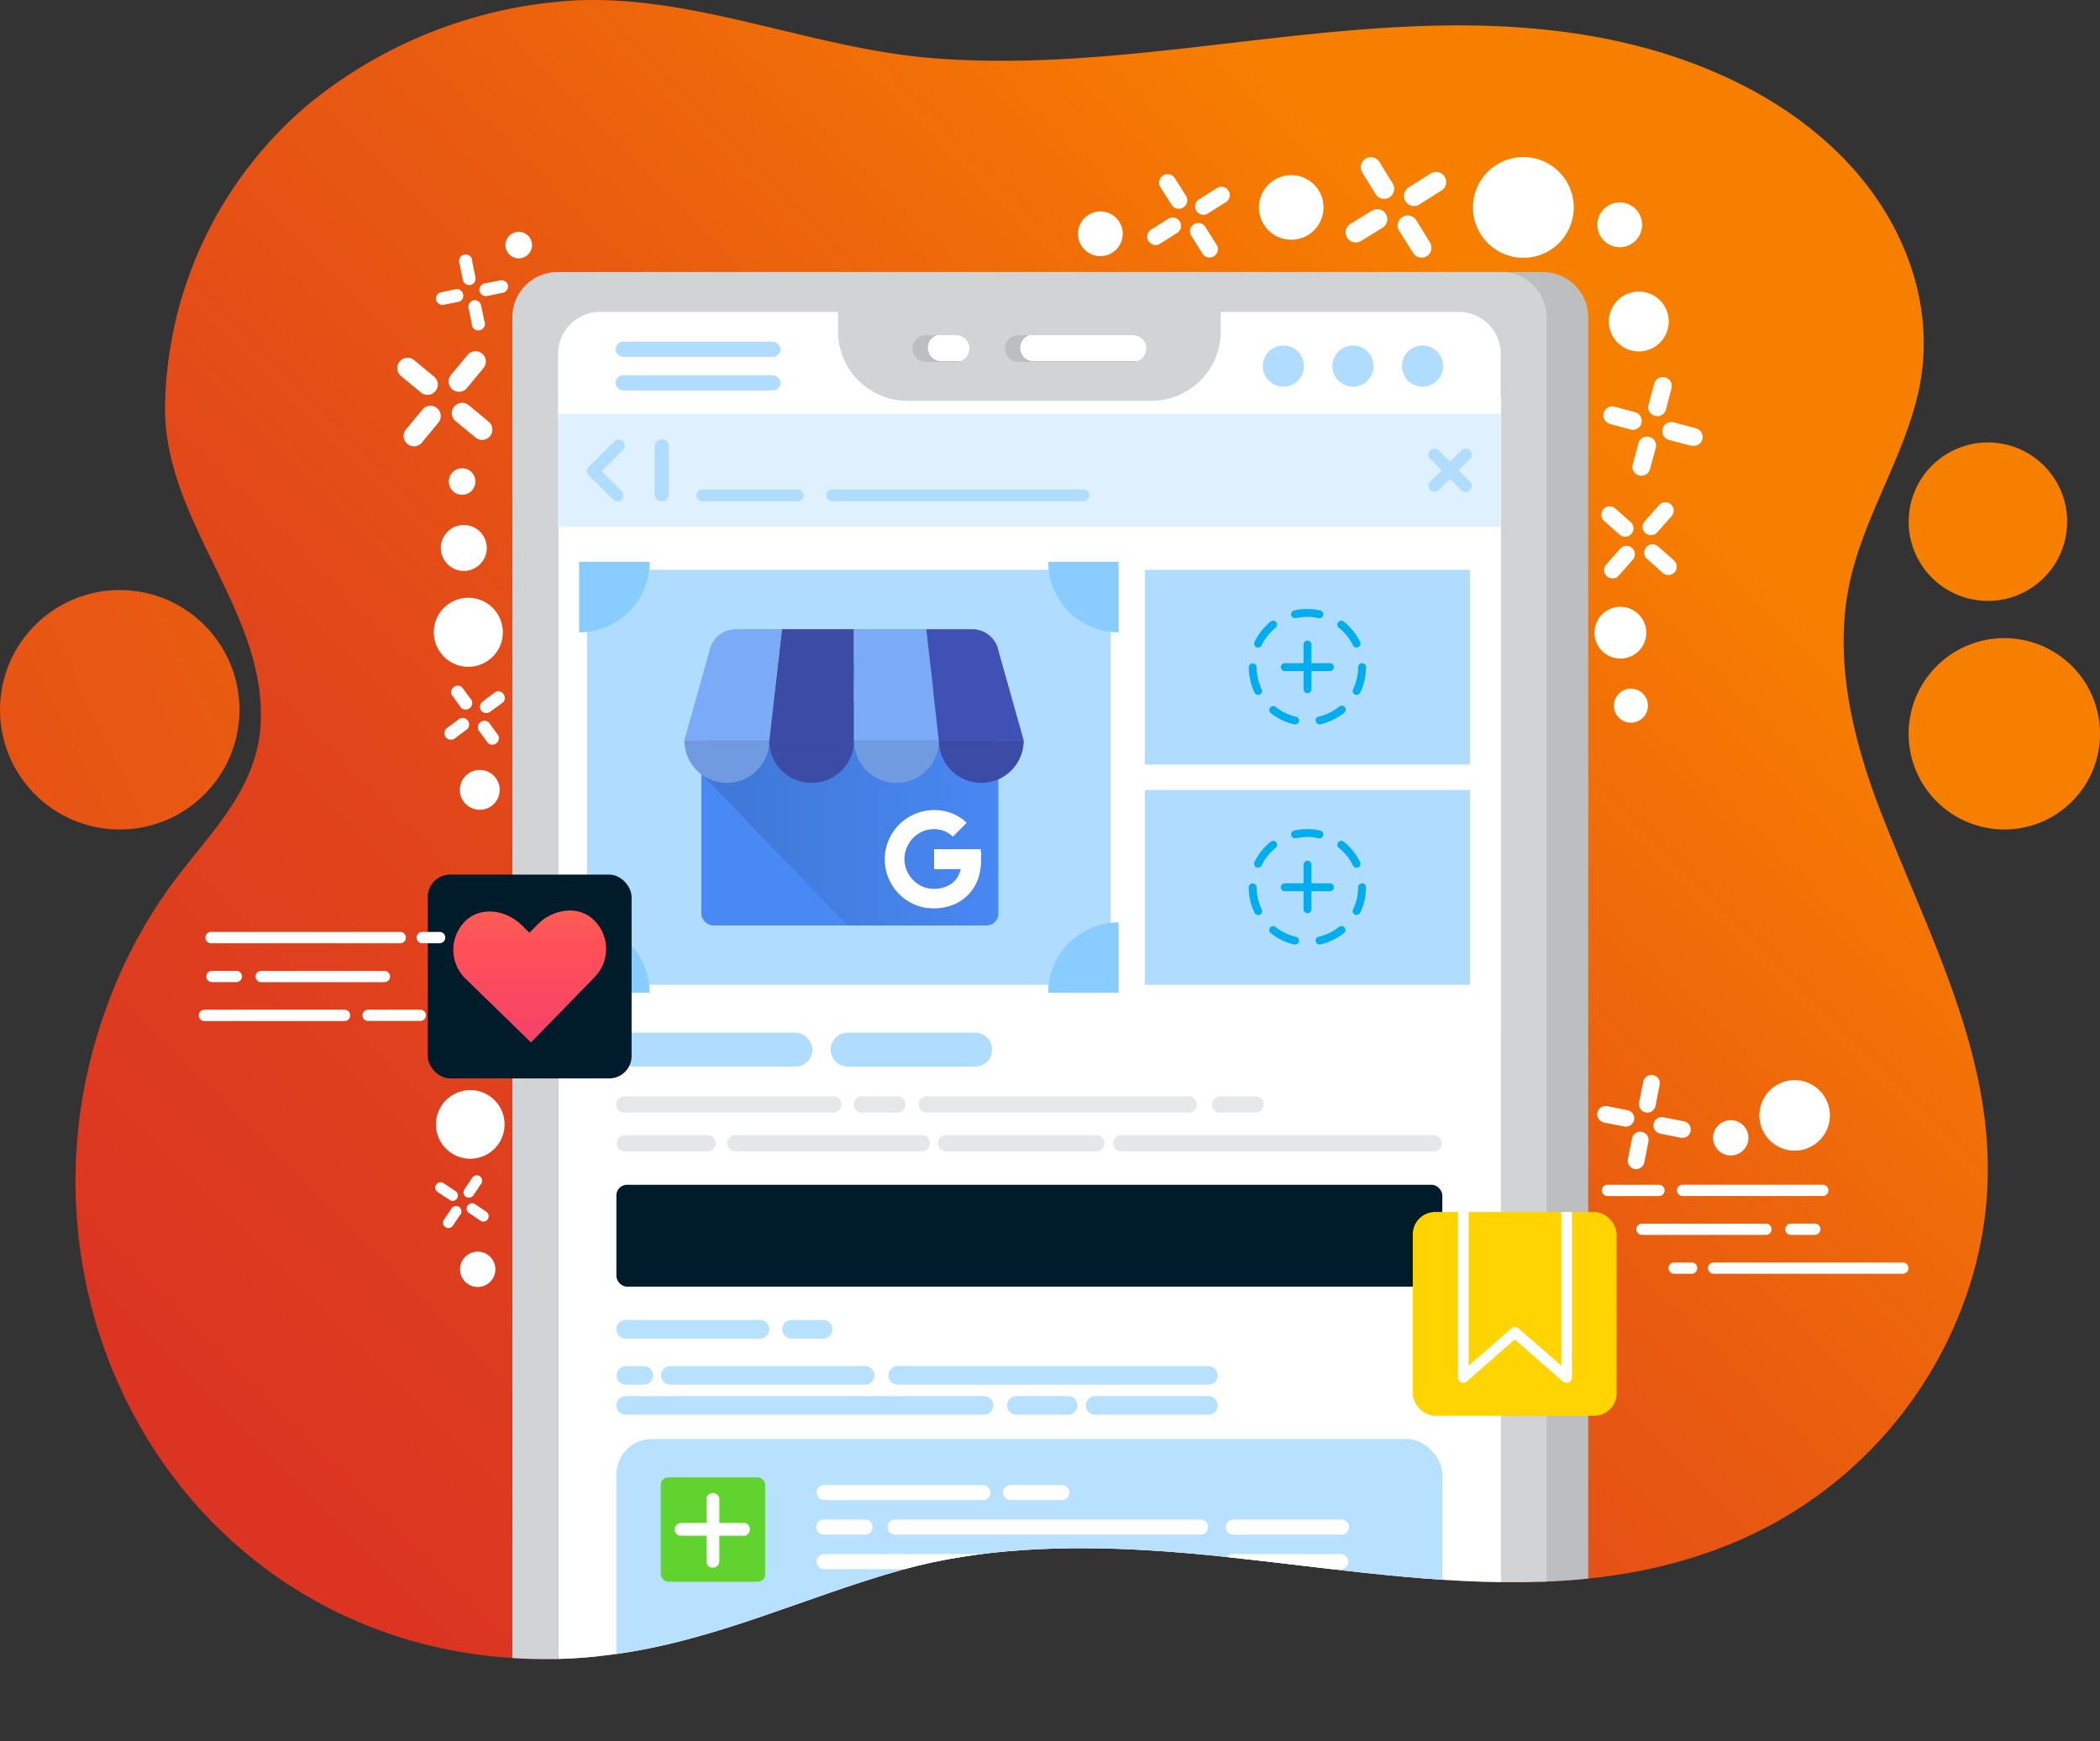 <svg xmlns="http://www.w3.org/2000/svg" xmlns:xlink="http://www.w3.org/1999/xlink" viewBox="0 0 316.4 262.36"><rect x="0" y="0" width="316.4" height="262.36" fill="#333333" stroke="none"/><defs><style>.cls-1{fill:url(#Degradado_sin_nombre_49);}.cls-2{fill:url(#Nueva_muestra_de_degradado_1);}.cls-3{fill:url(#Nueva_muestra_de_degradado_1-2);}.cls-4{fill:url(#Nueva_muestra_de_degradado_1-3);}.cls-5{clip-path:url(#clip-path);}.cls-6{fill:#bcbec0;}.cls-7{fill:#d1d3d4;}.cls-8{fill:#fff;}.cls-9{fill:#b0ddff;}.cls-10{fill:#b8e0ff;}.cls-11{fill:url(#linear-gradient);}.cls-12{fill:#dff1ff;}.cls-13{fill:#89ccff;}.cls-14{fill:#00aeef;}.cls-15{fill:#e6e7e8;}.cls-16{fill:#001b29;}.cls-17{fill:#ffd400;}.cls-18{fill:url(#linear-gradient-2);}.cls-19{fill:#4989f5;}.cls-20{fill:url(#Degradado_sin_nombre_33);}.cls-21,.cls-25{fill:#3c4ba6;}.cls-22{fill:#7babf7;}.cls-23{fill:#3f51b5;}.cls-24{fill:#709be0;}.cls-24,.cls-25{fill-rule:evenodd;}</style><linearGradient id="Degradado_sin_nombre_49" x1="-111.61" y1="392.69" x2="230.84" y2="50.25" gradientUnits="userSpaceOnUse"><stop offset="0" stop-color="#d62828"></stop><stop offset="0.27" stop-color="#d72b27"></stop><stop offset="0.47" stop-color="#db3522"></stop><stop offset="0.65" stop-color="#e1451b"></stop><stop offset="0.81" stop-color="#e95b10"></stop><stop offset="0.97" stop-color="#f57803"></stop><stop offset="1" stop-color="#f77f00"></stop></linearGradient><linearGradient id="Nueva_muestra_de_degradado_1" x1="56.07" y1="232.73" x2="224.25" y2="126.25" gradientTransform="translate(329.12 -229.61) rotate(80.78)" gradientUnits="userSpaceOnUse"><stop offset="0" stop-color="#d62828"></stop><stop offset="0.58" stop-color="#ea5d10"></stop><stop offset="1" stop-color="#f77f00"></stop></linearGradient><linearGradient id="Nueva_muestra_de_degradado_1-2" x1="-186.34" y1="206.83" x2="208.74" y2="13.77" gradientTransform="matrix(1, 0, 0, 1, 0, 0)" xlink:href="#Nueva_muestra_de_degradado_1"></linearGradient><linearGradient id="Nueva_muestra_de_degradado_1-3" x1="71.23" y1="256.67" x2="239.41" y2="150.19" gradientTransform="translate(166.64 -181.14) rotate(45)" xlink:href="#Nueva_muestra_de_degradado_1"></linearGradient><clipPath id="clip-path"><path class="cls-1" d="M68.8,248.83c-25.3-4.59-45.27-22.38-53.58-47a75.8,75.8,0,0,1,.31-48.56,74.25,74.25,0,0,1,11.34-21.35c5.5-7.11,11.89-13.47,12.4-22.78.92-17.17-14.64-30.48-14.4-48A60.81,60.81,0,0,1,46.25,15.9,69.61,69.61,0,0,1,86.74.06c18-.81,35.54,7.18,53.39,8.67,33.54,2.8,66.66-9.2,100.17-3.2,14.07,2.52,27.81,8.41,37.46,18.33C287,33.32,291.86,46.33,289.05,59c-2.24,10.09-8.35,19-10.44,29.16-2.37,11.52.63,23.58,4.86,34.44,9,23,20.88,43.67,13.95,68.9a62.65,62.65,0,0,1-30.72,38.36c-29.22,15.5-62.43,5.62-93.72,3.76-12.2-.73-25.34-.35-37.08,2.94-14.84,4.16-28.15,10.74-43.77,12.79A75.55,75.55,0,0,1,68.8,248.83Z"></path></clipPath><linearGradient id="linear-gradient" x1="107.41" y1="348.74" x2="107.41" y2="320.84" gradientUnits="userSpaceOnUse"><stop offset="0" stop-color="#2bb673"></stop><stop offset="1" stop-color="#61d32f"></stop></linearGradient><linearGradient id="linear-gradient-2" x1="79.8" y1="86.66" x2="79.8" y2="173.88" gradientUnits="userSpaceOnUse"><stop offset="0" stop-color="#ffde39"></stop><stop offset="0.09" stop-color="#ffc63c"></stop><stop offset="0.29" stop-color="#fe9843"></stop><stop offset="0.42" stop-color="#fe7d4b"></stop><stop offset="0.65" stop-color="#fe4f59"></stop><stop offset="1" stop-color="#ed327f"></stop></linearGradient><linearGradient id="Degradado_sin_nombre_33" x1="-1247.12" y1="624.23" x2="-1247.1" y2="624.23" gradientTransform="matrix(2185.08, 0, 0, -1647.96, 2725158.57, 1028821.69)" gradientUnits="userSpaceOnUse"><stop offset="0.03" stop-color="#4079d8"></stop><stop offset="1" stop-color="#4989f5"></stop></linearGradient></defs><g id="Capa_2" data-name="Capa 2"><g id="Capa_1-2" data-name="Capa 1"><circle class="cls-2" cx="299.5" cy="78.61" r="11.94" transform="translate(173.93 361.65) rotate(-80.78)"></circle><circle class="cls-3" cx="18.04" cy="106.96" r="18.04"></circle><circle class="cls-4" cx="301.98" cy="110.58" r="14.42" transform="translate(10.26 245.92) rotate(-45)"></circle><path class="cls-1" d="M68.8,248.83c-25.3-4.59-45.27-22.38-53.58-47a75.8,75.8,0,0,1,.31-48.56,74.25,74.25,0,0,1,11.34-21.35c5.5-7.11,11.89-13.47,12.4-22.78.92-17.17-14.64-30.48-14.4-48A60.81,60.81,0,0,1,46.25,15.9,69.61,69.61,0,0,1,86.74.06c18-.81,35.54,7.18,53.39,8.67,33.54,2.8,66.66-9.2,100.17-3.2,14.07,2.52,27.81,8.41,37.46,18.33C287,33.32,291.86,46.33,289.05,59c-2.24,10.09-8.35,19-10.44,29.16-2.37,11.52.63,23.58,4.86,34.44,9,23,20.88,43.67,13.95,68.9a62.65,62.65,0,0,1-30.72,38.36c-29.22,15.5-62.43,5.62-93.72,3.76-12.2-.73-25.34-.35-37.08,2.94-14.84,4.16-28.15,10.74-43.77,12.79A75.55,75.55,0,0,1,68.8,248.83Z"></path><g class="cls-5"><path class="cls-6" d="M232.52,41H90.27a6.8,6.8,0,0,0-6.8,6.8v206q3.51-.57,6.91-1.38V156h142V242.1c2.31,0,4.62-.15,6.91-.32v-194A6.81,6.81,0,0,0,232.52,41Z"></path><path class="cls-7" d="M226.22,41H84a6.79,6.79,0,0,0-6.8,6.8v206q3.53-.57,6.91-1.38V156h142V242.1c2.31,0,4.62-.15,6.91-.32v-194A6.8,6.8,0,0,0,226.22,41Z"></path><path class="cls-8" d="M163.15,246.08c20.69,1.3,42.16,6,63,5.53V60h-142V262.36c13.21-3.29,25.28-9,38.45-12.88C135.38,245.68,149.78,245.25,163.15,246.08Z"></path><path class="cls-8" d="M226.11,53.34A6.33,6.33,0,0,0,219.78,47H90.42a6.34,6.34,0,0,0-6.34,6.34V63.47h142Z"></path><path class="cls-7" d="M126.27,44.65h57.66a0,0,0,0,1,0,0v5.29a10.46,10.46,0,0,1-10.46,10.46H136.73a10.46,10.46,0,0,1-10.46-10.46V44.65a0,0,0,0,1,0,0Z"></path><path class="cls-6" d="M153.42,54.54h17.26a1.9,1.9,0,0,0,.63-.11H155.74a2,2,0,0,1-.62-3.91h-1.7a2,2,0,1,0,0,4Z"></path><path class="cls-6" d="M139.51,54.54H144a1.9,1.9,0,0,0,.63-.11h-2.83a2,2,0,0,1-.62-3.91h-1.7a2,2,0,1,0,0,4Z"></path><path class="cls-8" d="M153.73,52.42a2,2,0,0,0,2,2h15.57a2,2,0,0,0-.63-3.91H155.12A2,2,0,0,0,153.73,52.42Z"></path><path class="cls-8" d="M139.82,52.42a2,2,0,0,0,2,2h2.83a2,2,0,0,0-.63-3.91h-2.82A2,2,0,0,0,139.82,52.42Z"></path><path class="cls-9" d="M196.46,55.17a3.1,3.1,0,1,1-3.1-3.1A3.1,3.1,0,0,1,196.46,55.17Z"></path><path class="cls-9" d="M206.94,55.17a3.1,3.1,0,1,1-3.1-3.1A3.1,3.1,0,0,1,206.94,55.17Z"></path><path class="cls-9" d="M217.43,55.17a3.1,3.1,0,1,1-3.1-3.1A3.1,3.1,0,0,1,217.43,55.17Z"></path><rect class="cls-9" x="92.75" y="51.49" width="24.84" height="2.29" rx="1.15"></rect><rect class="cls-9" x="92.75" y="56.55" width="24.84" height="2.29" rx="1.15"></rect><rect class="cls-10" x="92.87" y="216.86" width="124.44" height="38.13" rx="5.35"></rect><path class="cls-8" d="M148.13,226.06H124.24a1.18,1.18,0,0,1-1.18-.95,1.14,1.14,0,0,1,1.12-1.33H148a1.2,1.2,0,0,1,1.22,1A1.14,1.14,0,0,1,148.13,226.06Z"></path><path class="cls-8" d="M160,226.06h-7.68a1.19,1.19,0,0,1-1.19-.95,1.14,1.14,0,0,1,1.12-1.33h7.66a1.2,1.2,0,0,1,1.21,1A1.14,1.14,0,0,1,160,226.06Z"></path><path class="cls-8" d="M130.22,231.26h-6a1.14,1.14,0,1,1,0-2.27h6a1.14,1.14,0,1,1,0,2.27Z"></path><path class="cls-8" d="M180.77,231.26h-46a1.14,1.14,0,0,1,0-2.27h46a1.14,1.14,0,1,1,0,2.27Z"></path><path class="cls-8" d="M202,231.26H185.71a1.14,1.14,0,0,1,0-2.27H202a1.14,1.14,0,1,1,0,2.27Z"></path><path class="cls-8" d="M154,236.47H124.18a1.14,1.14,0,0,1,0-2.28H154a1.14,1.14,0,0,1,0,2.28Z"></path><path class="cls-8" d="M180.77,236.47H158.6a1.14,1.14,0,0,1,0-2.28h22.17a1.14,1.14,0,0,1,0,2.28Z"></path><path class="cls-8" d="M202,236.47H185.71a1.14,1.14,0,0,1,0-2.28H202a1.14,1.14,0,0,1,0,2.28Z"></path><rect class="cls-11" x="99.55" y="222.63" width="15.73" height="15.73" rx="1.12"></rect><path class="cls-8" d="M101.94,231.18a1,1,0,0,1-.28-.68,1,1,0,0,1,1-1h9.58a1,1,0,0,1,0,1.93h-9.58A1,1,0,0,1,101.94,231.18Z"></path><path class="cls-8" d="M106.73,236a1,1,0,0,1-.28-.68v-9.58a1,1,0,0,1,1.93,0v9.58a1,1,0,0,1-1.65.68Z"></path><path class="cls-10" d="M114.5,201.72H94.27a1.4,1.4,0,0,1-1.4-1.4h0a1.4,1.4,0,0,1,1.4-1.4H114.5a1.4,1.4,0,0,1,1.4,1.4h0A1.4,1.4,0,0,1,114.5,201.72Z"></path><path class="cls-10" d="M124,201.72h-4.75a1.4,1.4,0,0,1-1.39-1.4h0a1.4,1.4,0,0,1,1.39-1.4H124a1.4,1.4,0,0,1,1.4,1.4h0A1.4,1.4,0,0,1,124,201.72Z"></path><path class="cls-10" d="M101,205.87h29.34a1.39,1.39,0,0,1,1.4,1.39h0a1.39,1.39,0,0,1-1.4,1.4H101a1.39,1.39,0,0,1-1.4-1.4h0A1.39,1.39,0,0,1,101,205.87Z"></path><path class="cls-10" d="M135.25,205.87h46.81a1.4,1.4,0,0,1,1.4,1.39h0a1.4,1.4,0,0,1-1.4,1.4H135.25a1.4,1.4,0,0,1-1.4-1.4h0A1.4,1.4,0,0,1,135.25,205.87Z"></path><path class="cls-10" d="M94.27,205.87H97a1.4,1.4,0,0,1,1.4,1.39h0a1.4,1.4,0,0,1-1.4,1.4h-2.7a1.4,1.4,0,0,1-1.4-1.4h0A1.4,1.4,0,0,1,94.27,205.87Z"></path><path class="cls-10" d="M160.94,213.19h-7.8a1.4,1.4,0,0,1-1.4-1.4h0a1.4,1.4,0,0,1,1.4-1.4h7.8a1.4,1.4,0,0,1,1.39,1.4h0A1.4,1.4,0,0,1,160.94,213.19Z"></path><path class="cls-10" d="M148.27,213.19h-54a1.4,1.4,0,0,1-1.4-1.4h0a1.4,1.4,0,0,1,1.4-1.4h54a1.4,1.4,0,0,1,1.39,1.4h0A1.4,1.4,0,0,1,148.27,213.19Z"></path><path class="cls-10" d="M182.06,213.19H165a1.4,1.4,0,0,1-1.4-1.4h0a1.4,1.4,0,0,1,1.4-1.4h17.07a1.4,1.4,0,0,1,1.4,1.4h0A1.4,1.4,0,0,1,182.06,213.19Z"></path></g><rect class="cls-12" x="84.08" y="62.35" width="142.04" height="17.03"></rect><path class="cls-9" d="M93,75.54a.91.91,0,0,1-.65-.27l-3.63-3.63a.92.92,0,0,1,0-1.3l3.87-3.87a.92.92,0,0,1,1.3,1.3L90.66,71l3,3a.94.94,0,0,1,0,1.3A.92.92,0,0,1,93,75.54Z"></path><path class="cls-9" d="M215.49,73.86h0a.91.91,0,0,1,0-1.29l4.69-4.7a.92.92,0,0,1,1.29,0h0a.92.92,0,0,1,0,1.3l-4.69,4.69A.91.91,0,0,1,215.49,73.86Z"></path><path class="cls-9" d="M221.47,73.86h0a.91.91,0,0,1-1.29,0l-4.69-4.69a.92.92,0,0,1,0-1.3h0a.92.92,0,0,1,1.29,0l4.69,4.7A.91.91,0,0,1,221.47,73.86Z"></path><path class="cls-9" d="M99.69,75.54h0a1.08,1.08,0,0,1-1.07-1.08V67.28a1.07,1.07,0,0,1,1.07-1.08h0a1.08,1.08,0,0,1,1.08,1.08v7.18A1.08,1.08,0,0,1,99.69,75.54Z"></path><path class="cls-9" d="M120.17,75.54H105.81a.89.89,0,0,1-.89-.9h0a.89.89,0,0,1,.89-.89h14.36a.89.89,0,0,1,.89.89h0A.89.89,0,0,1,120.17,75.54Z"></path><path class="cls-9" d="M163.22,75.54H125.39a.9.9,0,0,1-.9-.9h0a.89.89,0,0,1,.9-.89h37.83a.89.89,0,0,1,.89.89h0A.89.89,0,0,1,163.22,75.54Z"></path><rect class="cls-9" x="88.44" y="85.86" width="78.91" height="62.55"></rect><rect class="cls-9" x="172.48" y="85.86" width="49" height="29.35"></rect><rect class="cls-9" x="172.48" y="119.06" width="49" height="29.35"></rect><path class="cls-13" d="M168.54,149.6H157.93A10.62,10.62,0,0,1,168.54,139h0Z"></path><path class="cls-13" d="M87.25,149.6V139h0A10.62,10.62,0,0,1,97.87,149.6H87.25Z"></path><path class="cls-13" d="M87.25,84.67H97.87A10.62,10.62,0,0,1,87.25,95.29h0Z"></path><path class="cls-13" d="M168.54,84.67V95.29h0a10.62,10.62,0,0,1-10.61-10.62h10.61Z"></path><path class="cls-14" d="M146,134H109.8a3.15,3.15,0,0,1-3.15-3.15v-23a3.15,3.15,0,0,1,3.15-3.14h8.6a.84.84,0,1,1,0,1.67h-8.6a1.47,1.47,0,0,0-1.47,1.47v23a1.47,1.47,0,0,0,1.47,1.47H146a1.47,1.47,0,0,0,1.47-1.47v-23a1.47,1.47,0,0,0-1.47-1.47h-8.61a.84.84,0,0,1,0-1.67H146a3.15,3.15,0,0,1,3.15,3.14v23A3.16,3.16,0,0,1,146,134Z"></path><path class="cls-14" d="M146,134.28H109.8a3.44,3.44,0,0,1-3.43-3.44v-23a3.44,3.44,0,0,1,3.43-3.43h8.6a1.13,1.13,0,1,1,0,2.25h-8.6a1.18,1.18,0,0,0-1.19,1.18v23A1.19,1.19,0,0,0,109.8,132H146a1.18,1.18,0,0,0,1.18-1.19v-23a1.18,1.18,0,0,0-1.18-1.18h-8.61a1.13,1.13,0,0,1,0-2.25H146a3.44,3.44,0,0,1,3.43,3.43v23A3.44,3.44,0,0,1,146,134.28Zm-36.2-29.34a2.87,2.87,0,0,0-2.86,2.86v23a2.87,2.87,0,0,0,2.86,2.87H146a2.87,2.87,0,0,0,2.86-2.87v-23a2.87,2.87,0,0,0-2.86-2.86h-8.61a.56.56,0,0,0,0,1.11H146a1.75,1.75,0,0,1,1.75,1.75v23A1.75,1.75,0,0,1,146,132.6H109.8a1.76,1.76,0,0,1-1.76-1.76v-23a1.76,1.76,0,0,1,1.76-1.75h8.6a.56.56,0,1,0,0-1.11Z"></path><path class="cls-14" d="M137.39,106.33a.83.83,0,0,1-.83-.83v-2.07a1.48,1.48,0,0,0-1.48-1.48H120.71a1.47,1.47,0,0,0-1.47,1.48v2.07a.84.84,0,0,1-1.67,0v-2.07a3.15,3.15,0,0,1,3.14-3.15h14.37a3.15,3.15,0,0,1,3.15,3.15v2.07A.83.83,0,0,1,137.39,106.33Z"></path><path class="cls-14" d="M137.39,106.62a1.12,1.12,0,0,1-1.12-1.12v-2.07a1.19,1.19,0,0,0-1.19-1.19H120.71a1.18,1.18,0,0,0-1.18,1.19v2.07a1.13,1.13,0,0,1-2.25,0v-2.07a3.44,3.44,0,0,1,3.43-3.44h14.37a3.44,3.44,0,0,1,3.44,3.44v2.07A1.13,1.13,0,0,1,137.39,106.62Zm-16.68-5h14.37a1.76,1.76,0,0,1,1.76,1.76v2.07a.56.56,0,0,0,1.11,0v-2.07a2.88,2.88,0,0,0-2.87-2.87H120.71a2.87,2.87,0,0,0-2.86,2.87v2.07a.56.56,0,0,0,1.11,0v-2.07A1.75,1.75,0,0,1,120.71,101.67Z"></path><path class="cls-14" d="M142.53,114.16a2.79,2.79,0,1,1,2.78-2.79A2.79,2.79,0,0,1,142.53,114.16Zm0-4.16a1.38,1.38,0,1,0,1.37,1.37A1.37,1.37,0,0,0,142.53,110Z"></path><path class="cls-14" d="M142.53,114.44a3.07,3.07,0,1,1,3.07-3.07A3.07,3.07,0,0,1,142.53,114.44Zm0-5.57a2.5,2.5,0,1,0,2.5,2.5A2.5,2.5,0,0,0,142.53,108.87Z"></path><path class="cls-14" d="M127.9,129.88a10.56,10.56,0,1,1,10.55-10.56A10.57,10.57,0,0,1,127.9,129.88Zm0-19.43a8.88,8.88,0,1,0,8.87,8.87A8.89,8.89,0,0,0,127.9,110.45Z"></path><path class="cls-14" d="M127.9,130.16a10.84,10.84,0,1,1,10.83-10.84A10.85,10.85,0,0,1,127.9,130.16Zm0-21.1a10.27,10.27,0,1,0,10.26,10.26A10.28,10.28,0,0,0,127.9,109.06Zm0,19.42a9.16,9.16,0,1,1,9.16-9.16A9.17,9.17,0,0,1,127.9,128.48Zm0-17.74a8.59,8.59,0,1,0,8.59,8.58A8.59,8.59,0,0,0,127.9,110.74Z"></path><path class="cls-14" d="M195.15,109.16H195a8.88,8.88,0,0,1-3.54-1.7.59.59,0,1,1,.74-.93,7.63,7.63,0,0,0,3.06,1.47.6.6,0,0,1,.45.71A.59.59,0,0,1,195.15,109.16Zm3.67,0a.59.59,0,0,1-.58-.46.58.58,0,0,1,.44-.71,7.78,7.78,0,0,0,3.06-1.48.6.6,0,1,1,.75.93,9.1,9.1,0,0,1-3.54,1.71Zm-9.26-4.44a.62.62,0,0,1-.54-.34,8.7,8.7,0,0,1-.87-3.83.58.58,0,0,1,.59-.59h0a.58.58,0,0,1,.59.59,7.68,7.68,0,0,0,.76,3.31.6.6,0,0,1-.27.8A.62.62,0,0,1,189.56,104.72Zm14.84,0a.58.58,0,0,1-.26-.06.6.6,0,0,1-.28-.79,7.57,7.57,0,0,0,.76-3.31.6.6,0,0,1,.59-.61.58.58,0,0,1,.6.57h-.6l.6,0a8.89,8.89,0,0,1-.87,3.85A.61.61,0,0,1,204.4,104.7Zm-14.85-7.13a.6.6,0,0,1-.54-.85,8.89,8.89,0,0,1,2.44-3.07.59.59,0,0,1,.84.09.6.6,0,0,1-.09.83,7.75,7.75,0,0,0-2.12,2.67A.58.58,0,0,1,189.55,97.57Zm14.84,0a.59.59,0,0,1-.54-.34,7.71,7.71,0,0,0-2.13-2.65.59.59,0,0,1-.1-.83.6.6,0,0,1,.84-.1,9,9,0,0,1,2.46,3.06.61.61,0,0,1-.27.8A.65.65,0,0,1,204.39,97.53Zm-9.27-4.43a.59.59,0,0,1-.58-.46.6.6,0,0,1,.45-.71,8.94,8.94,0,0,1,3.92,0,.59.59,0,1,1-.26,1.16,7.65,7.65,0,0,0-3.4,0Z"></path><path class="cls-14" d="M197,104.45a.6.6,0,0,1-.6-.6V97.22a.6.6,0,1,1,1.19,0v6.63A.6.6,0,0,1,197,104.45Z"></path><path class="cls-14" d="M200.29,101.13h-6.63a.6.6,0,1,1,0-1.19h6.63a.6.6,0,1,1,0,1.19Z"></path><path class="cls-14" d="M195.15,142.33H195a8.88,8.88,0,0,1-3.54-1.7.59.59,0,1,1,.74-.93,7.63,7.63,0,0,0,3.06,1.47.6.6,0,0,1,.45.71A.59.59,0,0,1,195.15,142.33Zm3.67,0a.59.59,0,0,1-.58-.46.58.58,0,0,1,.44-.71,7.78,7.78,0,0,0,3.06-1.48.59.59,0,0,1,.84.09.61.61,0,0,1-.09.84,9.1,9.1,0,0,1-3.54,1.71Zm-9.26-4.44a.62.62,0,0,1-.54-.34,8.85,8.85,0,0,1-.88-3.83.6.6,0,0,1,.6-.59h0a.58.58,0,0,1,.59.59,7.68,7.68,0,0,0,.76,3.31.6.6,0,0,1-.27.8A.58.58,0,0,1,189.56,137.89Zm14.84,0a.58.58,0,0,1-.26-.06.6.6,0,0,1-.28-.79,7.57,7.57,0,0,0,.76-3.31.61.61,0,0,1,.59-.62.58.58,0,0,1,.6.58h-.6l.6,0a8.89,8.89,0,0,1-.87,3.85A.61.61,0,0,1,204.4,137.87Zm-14.85-7.13a.6.6,0,0,1-.54-.85,8.79,8.79,0,0,1,2.44-3.07.59.59,0,0,1,.84.09.6.6,0,0,1-.09.83,7.75,7.75,0,0,0-2.12,2.67A.58.58,0,0,1,189.55,130.74Zm14.84,0a.59.59,0,0,1-.54-.34,7.71,7.71,0,0,0-2.13-2.65.59.59,0,0,1-.1-.83.6.6,0,0,1,.84-.1,9,9,0,0,1,2.46,3.06.61.61,0,0,1-.27.8A.65.65,0,0,1,204.39,130.7Zm-9.27-4.43a.59.59,0,0,1-.58-.46.6.6,0,0,1,.45-.71,8.94,8.94,0,0,1,3.92,0,.59.59,0,1,1-.26,1.16,7.65,7.65,0,0,0-3.4,0Z"></path><path class="cls-14" d="M197,137.62a.6.6,0,0,1-.6-.6v-6.63a.6.6,0,1,1,1.19,0V137A.6.6,0,0,1,197,137.62Z"></path><path class="cls-14" d="M200.29,134.3h-6.63a.6.6,0,1,1,0-1.19h6.63a.6.6,0,1,1,0,1.19Z"></path><rect class="cls-9" x="92.87" y="155.62" width="29.54" height="5.1" rx="2.55"></rect><path class="cls-9" d="M146.93,160.73H127.72a2.56,2.56,0,0,1-2.56-2.55h0a2.56,2.56,0,0,1,2.56-2.56h19.21a2.56,2.56,0,0,1,2.55,2.56h0A2.55,2.55,0,0,1,146.93,160.73Z"></path><path class="cls-15" d="M125.54,167.67H94.07a1.23,1.23,0,0,1,0-2.46h31.47a1.23,1.23,0,0,1,0,2.46Z"></path><path class="cls-15" d="M135.18,167.67h-5.32a1.23,1.23,0,0,1,0-2.46h5.32a1.23,1.23,0,0,1,0,2.46Z"></path><path class="cls-15" d="M189.16,167.67h-5.32a1.23,1.23,0,0,1,0-2.46h5.32a1.23,1.23,0,0,1,0,2.46Z"></path><path class="cls-15" d="M179.08,167.67H139.64a1.23,1.23,0,0,1,0-2.46h39.44a1.23,1.23,0,0,1,0,2.46Z"></path><path class="cls-15" d="M106.71,173.5H94.07a1.23,1.23,0,0,1,0-2.45h12.64a1.23,1.23,0,0,1,0,2.45Z"></path><path class="cls-15" d="M216.12,173.5H168.84a1.23,1.23,0,0,1,0-2.45h47.28a1.23,1.23,0,0,1,0,2.45Z"></path><path class="cls-15" d="M139,173.5H110.71a1.23,1.23,0,0,1,0-2.45H139a1.23,1.23,0,0,1,0,2.45Z"></path><path class="cls-15" d="M165.29,173.5H142.45a1.23,1.23,0,0,1,0-2.45h22.84a1.23,1.23,0,0,1,0,2.45Z"></path><rect class="cls-16" x="92.87" y="178.54" width="124.44" height="15.35" rx="1.6"></rect><rect class="cls-17" x="212.86" y="182.64" width="30.71" height="30.71" rx="3.37"></rect><path class="cls-8" d="M236,208.38a.81.81,0,0,1-.53-.2l-7.25-6.32L221,208.18a.8.8,0,0,1-1.33-.6V182.64h1.61v23.17l6.45-5.63a.8.8,0,0,1,1.05,0l6.46,5.63V182.64h1.6v24.94a.8.8,0,0,1-.47.73A.75.75,0,0,1,236,208.38Z"></path><path class="cls-8" d="M286.82,190.26a.85.85,0,0,1-.12,1.69H258.19a.85.85,0,1,1,0-1.7h28.63Z"></path><path class="cls-8" d="M255,190.26a.85.85,0,0,1-.12,1.69h-2.64a.85.85,0,1,1,0-1.7H255Z"></path><path class="cls-8" d="M273.55,184.4a.85.85,0,0,1-.12,1.69h-3.6a.85.85,0,0,1,0-1.7h3.72Z"></path><path class="cls-8" d="M266.19,184.4a.85.85,0,0,1-.12,1.69H247.49a.85.85,0,1,1,0-1.69h18.7Z"></path><path class="cls-8" d="M274.74,178.54a.86.86,0,0,1,.74.85.83.83,0,0,1-.85.84H253.51a.85.85,0,0,1,0-1.7h21.23Z"></path><path class="cls-8" d="M250.08,178.55a.85.85,0,0,1-.12,1.69h-7.77a.85.85,0,0,1,0-1.7h7.89Z"></path><rect class="cls-16" x="64.45" y="131.8" width="30.71" height="30.71" rx="3.37"></rect><path class="cls-18" d="M89.49,138.66h0c-2.39-2.33-6.24-1.67-8.57.72l-1.15,1.18-1.18-1.15c-2.38-2.33-6.25-2.9-8.58-.51h0a6.08,6.08,0,0,0,.11,8.57l1.18,1.15L80,157.09l8.46-8.68,1.15-1.18A6.08,6.08,0,0,0,89.49,138.66Z"></path><path class="cls-8" d="M31.67,142.13a.85.85,0,0,1,.12-1.69H60.3a.85.85,0,1,1,0,1.7H31.67Z"></path><path class="cls-8" d="M63.49,142.13a.85.85,0,0,1,.11-1.69h2.64a.85.85,0,0,1,0,1.7H63.49Z"></path><path class="cls-8" d="M31.87,148A.85.85,0,0,1,32,146.3h3.61a.85.85,0,1,1,0,1.7H31.87Z"></path><path class="cls-8" d="M39.23,148a.85.85,0,0,1,.11-1.69H57.92a.85.85,0,1,1,0,1.7H39.23Z"></path><path class="cls-8" d="M30.67,153.85a.85.85,0,0,1,.12-1.69H51.91a.85.85,0,1,1,0,1.7H30.67Z"></path><path class="cls-8" d="M55.34,153.85a.85.85,0,0,1,.12-1.69h7.77a.85.85,0,1,1,0,1.69H55.34Z"></path><path class="cls-8" d="M209.35,29.73a1.51,1.51,0,0,1-2.09-.47l-2-3.25a1.51,1.51,0,1,1,2.56-1.62l2,3.24A1.52,1.52,0,0,1,209.35,29.73Z"></path><path class="cls-8" d="M215,38.59a1.51,1.51,0,0,1-2.09-.47l-2.05-3.24a1.52,1.52,0,1,1,2.56-1.63l2,3.25A1.51,1.51,0,0,1,215,38.59Z"></path><path class="cls-8" d="M217.18,28.71l-3.24,2.05a1.52,1.52,0,1,1-1.63-2.56l3.25-2.05a1.51,1.51,0,0,1,1.62,2.56Z"></path><path class="cls-8" d="M208.32,34.31l-3.25,2a1.51,1.51,0,1,1-1.62-2.56l3.25-2a1.51,1.51,0,0,1,1.62,2.56Z"></path><path class="cls-8" d="M178.27,31.27a1.27,1.27,0,0,1-1.74-.39l-1.7-2.69A1.26,1.26,0,0,1,177,26.85l1.7,2.68A1.27,1.27,0,0,1,178.27,31.27Z"></path><path class="cls-8" d="M182.91,38.61a1.26,1.26,0,0,1-1.74-.39l-1.69-2.69a1.25,1.25,0,1,1,2.12-1.34l1.7,2.69A1.25,1.25,0,0,1,182.91,38.61Z"></path><path class="cls-8" d="M184.75,30.43l-2.68,1.69A1.26,1.26,0,1,1,180.72,30l2.69-1.7a1.26,1.26,0,0,1,1.34,2.13Z"></path><path class="cls-8" d="M177.41,35.07l-2.69,1.7a1.26,1.26,0,0,1-1.34-2.13l2.69-1.7a1.26,1.26,0,0,1,1.34,2.13Z"></path><path class="cls-8" d="M244,30.51a3.37,3.37,0,1,1-3.33,3.4A3.37,3.37,0,0,1,244,30.51Z"></path><path class="cls-8" d="M165.75,31.86a3.37,3.37,0,1,1-3.33,3.4A3.38,3.38,0,0,1,165.75,31.86Z"></path><circle class="cls-8" cx="194.54" cy="31.26" r="4.87" transform="translate(-2.37 24.32) rotate(-7.11)"></circle><path class="cls-8" d="M229.44,23.67a7.59,7.59,0,1,1-7.51,7.66A7.58,7.58,0,0,1,229.44,23.67Z"></path><path class="cls-8" d="M68.17,58.69a1.55,1.55,0,0,0,2.18-.21l2.48-3a1.54,1.54,0,0,0-2.38-2l-2.48,3A1.55,1.55,0,0,0,68.17,58.69Z"></path><path class="cls-8" d="M61.39,66.9a1.54,1.54,0,0,0,2.17-.2l2.48-3a1.54,1.54,0,1,0-2.37-2l-2.49,3A1.54,1.54,0,0,0,61.39,66.9Z"></path><path class="cls-8" d="M60.41,56.66l3,2.48a1.54,1.54,0,1,0,2-2.37l-3-2.49a1.54,1.54,0,0,0-2,2.38Z"></path><path class="cls-8" d="M68.63,63.45l3,2.48a1.54,1.54,0,0,0,2-2.38l-3-2.48a1.54,1.54,0,1,0-2,2.38Z"></path><path class="cls-8" d="M72.24,43.85a1,1,0,0,0,1.14.76l2.39-.49A1,1,0,0,0,76.53,43a1,1,0,0,0-1.14-.75L73,42.71A1,1,0,0,0,72.24,43.85Z"></path><path class="cls-8" d="M65.7,45.18a1,1,0,0,0,1.13.75l2.4-.48a1,1,0,0,0-.38-1.9l-2.4.49A1,1,0,0,0,65.7,45.18Z"></path><path class="cls-8" d="M69.26,39.8l.48,2.4a1,1,0,0,0,1.14.75,1,1,0,0,0,.76-1.14l-.49-2.39a1,1,0,1,0-1.89.38Z"></path><path class="cls-8" d="M70.59,46.35l.48,2.39a1,1,0,1,0,1.9-.38L72.48,46a1,1,0,0,0-1.14-.75A1,1,0,0,0,70.59,46.35Z"></path><path class="cls-8" d="M72.49,107.08a1,1,0,0,0,1.35.19l2-1.47a1,1,0,0,0-1.16-1.55l-1.95,1.47A1,1,0,0,0,72.49,107.08Z"></path><path class="cls-8" d="M67.16,111.1a1,1,0,0,0,1.35.19l1.95-1.47a1,1,0,0,0-1.16-1.55l-2,1.47A1,1,0,0,0,67.16,111.1Z"></path><path class="cls-8" d="M68.05,104.71l1.47,2a1,1,0,0,0,1.55-1.16l-1.47-2a1,1,0,0,0-1.55,1.16Z"></path><path class="cls-8" d="M72.07,110,73.54,112a1,1,0,0,0,1.55-1.16l-1.47-2A1,1,0,0,0,72.07,110Z"></path><path class="cls-8" d="M73.31,82.12A3.46,3.46,0,1,0,70.37,86,3.46,3.46,0,0,0,73.31,82.12Z"></path><path class="cls-8" d="M75.71,94.56a5.2,5.2,0,1,0-4.42,5.87A5.2,5.2,0,0,0,75.71,94.56Z"></path><path class="cls-8" d="M75.26,118.64A3,3,0,1,0,72.71,122,3,3,0,0,0,75.26,118.64Z"></path><path class="cls-8" d="M80.14,36.69a2,2,0,1,0-1.68,2.22A2,2,0,0,0,80.14,36.69Z"></path><path class="cls-8" d="M71.61,72.32a2,2,0,1,0-1.67,2.22A2,2,0,0,0,71.61,72.32Z"></path><path class="cls-8" d="M245.79,80.46a1.25,1.25,0,0,1-1.77.11l-2.39-2.12a1.26,1.26,0,0,1,1.67-1.88l2.39,2.11A1.25,1.25,0,0,1,245.79,80.46Z"></path><path class="cls-8" d="M252.31,86.23a1.26,1.26,0,0,1-1.78.11l-2.38-2.11a1.26,1.26,0,1,1,1.67-1.89l2.38,2.11A1.26,1.26,0,0,1,252.31,86.23Z"></path><path class="cls-8" d="M251.8,77.84l-2.11,2.38a1.26,1.26,0,1,1-1.89-1.67l2.12-2.38a1.26,1.26,0,1,1,1.88,1.67Z"></path><path class="cls-8" d="M246,84.35l-2.11,2.39A1.26,1.26,0,0,1,242,85.07l2.11-2.39A1.26,1.26,0,0,1,246,84.35Z"></path><path class="cls-8" d="M249.37,62.67a1.34,1.34,0,0,1-1-1.65l.89-3.29a1.35,1.35,0,0,1,2.6.7L251,61.72A1.34,1.34,0,0,1,249.37,62.67Z"></path><path class="cls-8" d="M246.94,71.65A1.34,1.34,0,0,1,246,70l.88-3.29a1.35,1.35,0,0,1,2.6.71l-.88,3.28A1.35,1.35,0,0,1,246.94,71.65Z"></path><path class="cls-8" d="M254.74,67.17l-3.29-.88a1.35,1.35,0,0,1-.95-1.65,1.34,1.34,0,0,1,1.65-1l3.29.88a1.35,1.35,0,1,1-.7,2.6Z"></path><path class="cls-8" d="M245.75,64.75l-3.28-.89a1.35,1.35,0,0,1,.7-2.6l3.28.89a1.35,1.35,0,0,1-.7,2.6Z"></path><path class="cls-8" d="M242.51,47.46a4.51,4.51,0,1,1,3.42,5.39A4.52,4.52,0,0,1,242.51,47.46Z"></path><path class="cls-8" d="M240.33,94.51a3.9,3.9,0,1,1,3,4.65A3.9,3.9,0,0,1,240.33,94.51Z"></path><path class="cls-8" d="M243.23,105.78a2.56,2.56,0,1,1,1.94,3.06A2.56,2.56,0,0,1,243.23,105.78Z"></path><path class="cls-8" d="M68.86,180.61a.8.8,0,0,1-1.12.21L66,179.68a.81.81,0,1,1,.9-1.34l1.7,1.14A.82.82,0,0,1,68.86,180.61Z"></path><path class="cls-8" d="M73.49,183.73a.81.81,0,0,1-1.12.22l-1.7-1.15a.81.81,0,0,1-.22-1.12.82.82,0,0,1,1.13-.22l1.69,1.14A.82.82,0,0,1,73.49,183.73Z"></path><path class="cls-8" d="M72.46,178.43l-1.14,1.7a.83.83,0,0,1-1.13.22.82.82,0,0,1-.21-1.13l1.14-1.69a.81.81,0,1,1,1.34.9Z"></path><path class="cls-8" d="M69.34,183.06l-1.15,1.7a.81.81,0,0,1-1.34-.9l1.15-1.7a.81.81,0,1,1,1.34.9Z"></path><path class="cls-8" d="M246.2,168.76a1.26,1.26,0,0,1-1.48,1l-3.11-.61a1.26,1.26,0,0,1,.48-2.47l3.12.62A1.25,1.25,0,0,1,246.2,168.76Z"></path><path class="cls-8" d="M254.72,170.45a1.26,1.26,0,0,1-1.48,1l-3.11-.62a1.25,1.25,0,1,1,.48-2.46l3.12.61A1.27,1.27,0,0,1,254.72,170.45Z"></path><path class="cls-8" d="M250.05,163.48l-.61,3.12a1.26,1.26,0,1,1-2.47-.49l.62-3.12a1.25,1.25,0,1,1,2.46.49Z"></path><path class="cls-8" d="M248.37,172l-.62,3.12a1.26,1.26,0,1,1-2.47-.49l.62-3.12a1.26,1.26,0,0,1,2.47.49Z"></path><path class="cls-8" d="M267.37,163.72a5.31,5.31,0,1,1-1.34,7.39A5.31,5.31,0,0,1,267.37,163.72Z"></path><path class="cls-8" d="M70.28,189.23a2.66,2.66,0,1,1-.36,3.74A2.66,2.66,0,0,1,70.28,189.23Z"></path><path class="cls-8" d="M259.25,169.28a2.66,2.66,0,1,1-.67,3.7A2.66,2.66,0,0,1,259.25,169.28Z"></path><path class="cls-8" d="M67.57,165.45a5.17,5.17,0,1,1-.71,7.28A5.18,5.18,0,0,1,67.57,165.45Z"></path><rect class="cls-19" x="105.66" y="105.99" width="44.76" height="33.47" rx="1.77"></rect><path class="cls-20" d="M148.13,105.74H107.9c-1.25,0-2.22,9.64-2.22,10.89l22,22.83h20.42a2.27,2.27,0,0,0,2.26-2.27V108A2.26,2.26,0,0,0,148.13,105.74Z"></path><path class="cls-21" d="M115.88,111.6h12.78V94.81H117.79Z"></path><path class="cls-22" d="M141.45,111.6H128.66V94.81h10.88Zm9-13.61v.06S150.42,98,150.42,98Z"></path><path class="cls-23" d="M150.43,98.05V98a4.05,4.05,0,0,0-3.95-3.18h-6.93l1.91,16.79h12.79Z"></path><path class="cls-22" d="M106.91,98v.06S106.91,98,106.91,98Z"></path><path class="cls-22" d="M106.9,98.05V98a4.05,4.05,0,0,1,4-3.18h6.93l-1.92,16.79H103.09Z"></path><path class="cls-24" d="M115.9,111.59a6.39,6.39,0,0,1-12.78,0Z"></path><path class="cls-25" d="M128.68,111.59a6.39,6.39,0,0,1-12.78,0Z"></path><path class="cls-24" d="M141.46,111.59a6.39,6.39,0,0,1-12.78,0Z"></path><path class="cls-25" d="M154.24,111.59a6.39,6.39,0,0,1-12.78,0Z"></path><path class="cls-8" d="M147.85,128.9c0-.3-.06-.58-.11-.93h-7c0,1,0,2,0,3h4a3.53,3.53,0,0,1-1.48,2.26v0a4.39,4.39,0,0,1-1.64.64,5,5,0,0,1-1.76,0,4.29,4.29,0,0,1-1.65-.72,4.5,4.5,0,0,1-1.63-2.07,1.46,1.46,0,0,0-.07-.19h0a4.41,4.41,0,0,1,0-2.87,4.65,4.65,0,0,1,1.07-1.75,4.36,4.36,0,0,1,4.39-1.14,3.88,3.88,0,0,1,1.6.94l1.36-1.36c.24-.25.49-.48.72-.73a7.05,7.05,0,0,0-2.39-1.48,7.49,7.49,0,0,0-5,0l-.17.06a7.46,7.46,0,0,0-4,3.61,7.58,7.58,0,0,0-.64,1.86,7.42,7.42,0,0,0,5.35,8.63,8,8,0,0,0,3.79,0,6.55,6.55,0,0,0,4.91-4.67,8.71,8.71,0,0,0,.3-3Z"></path></g></g></svg>